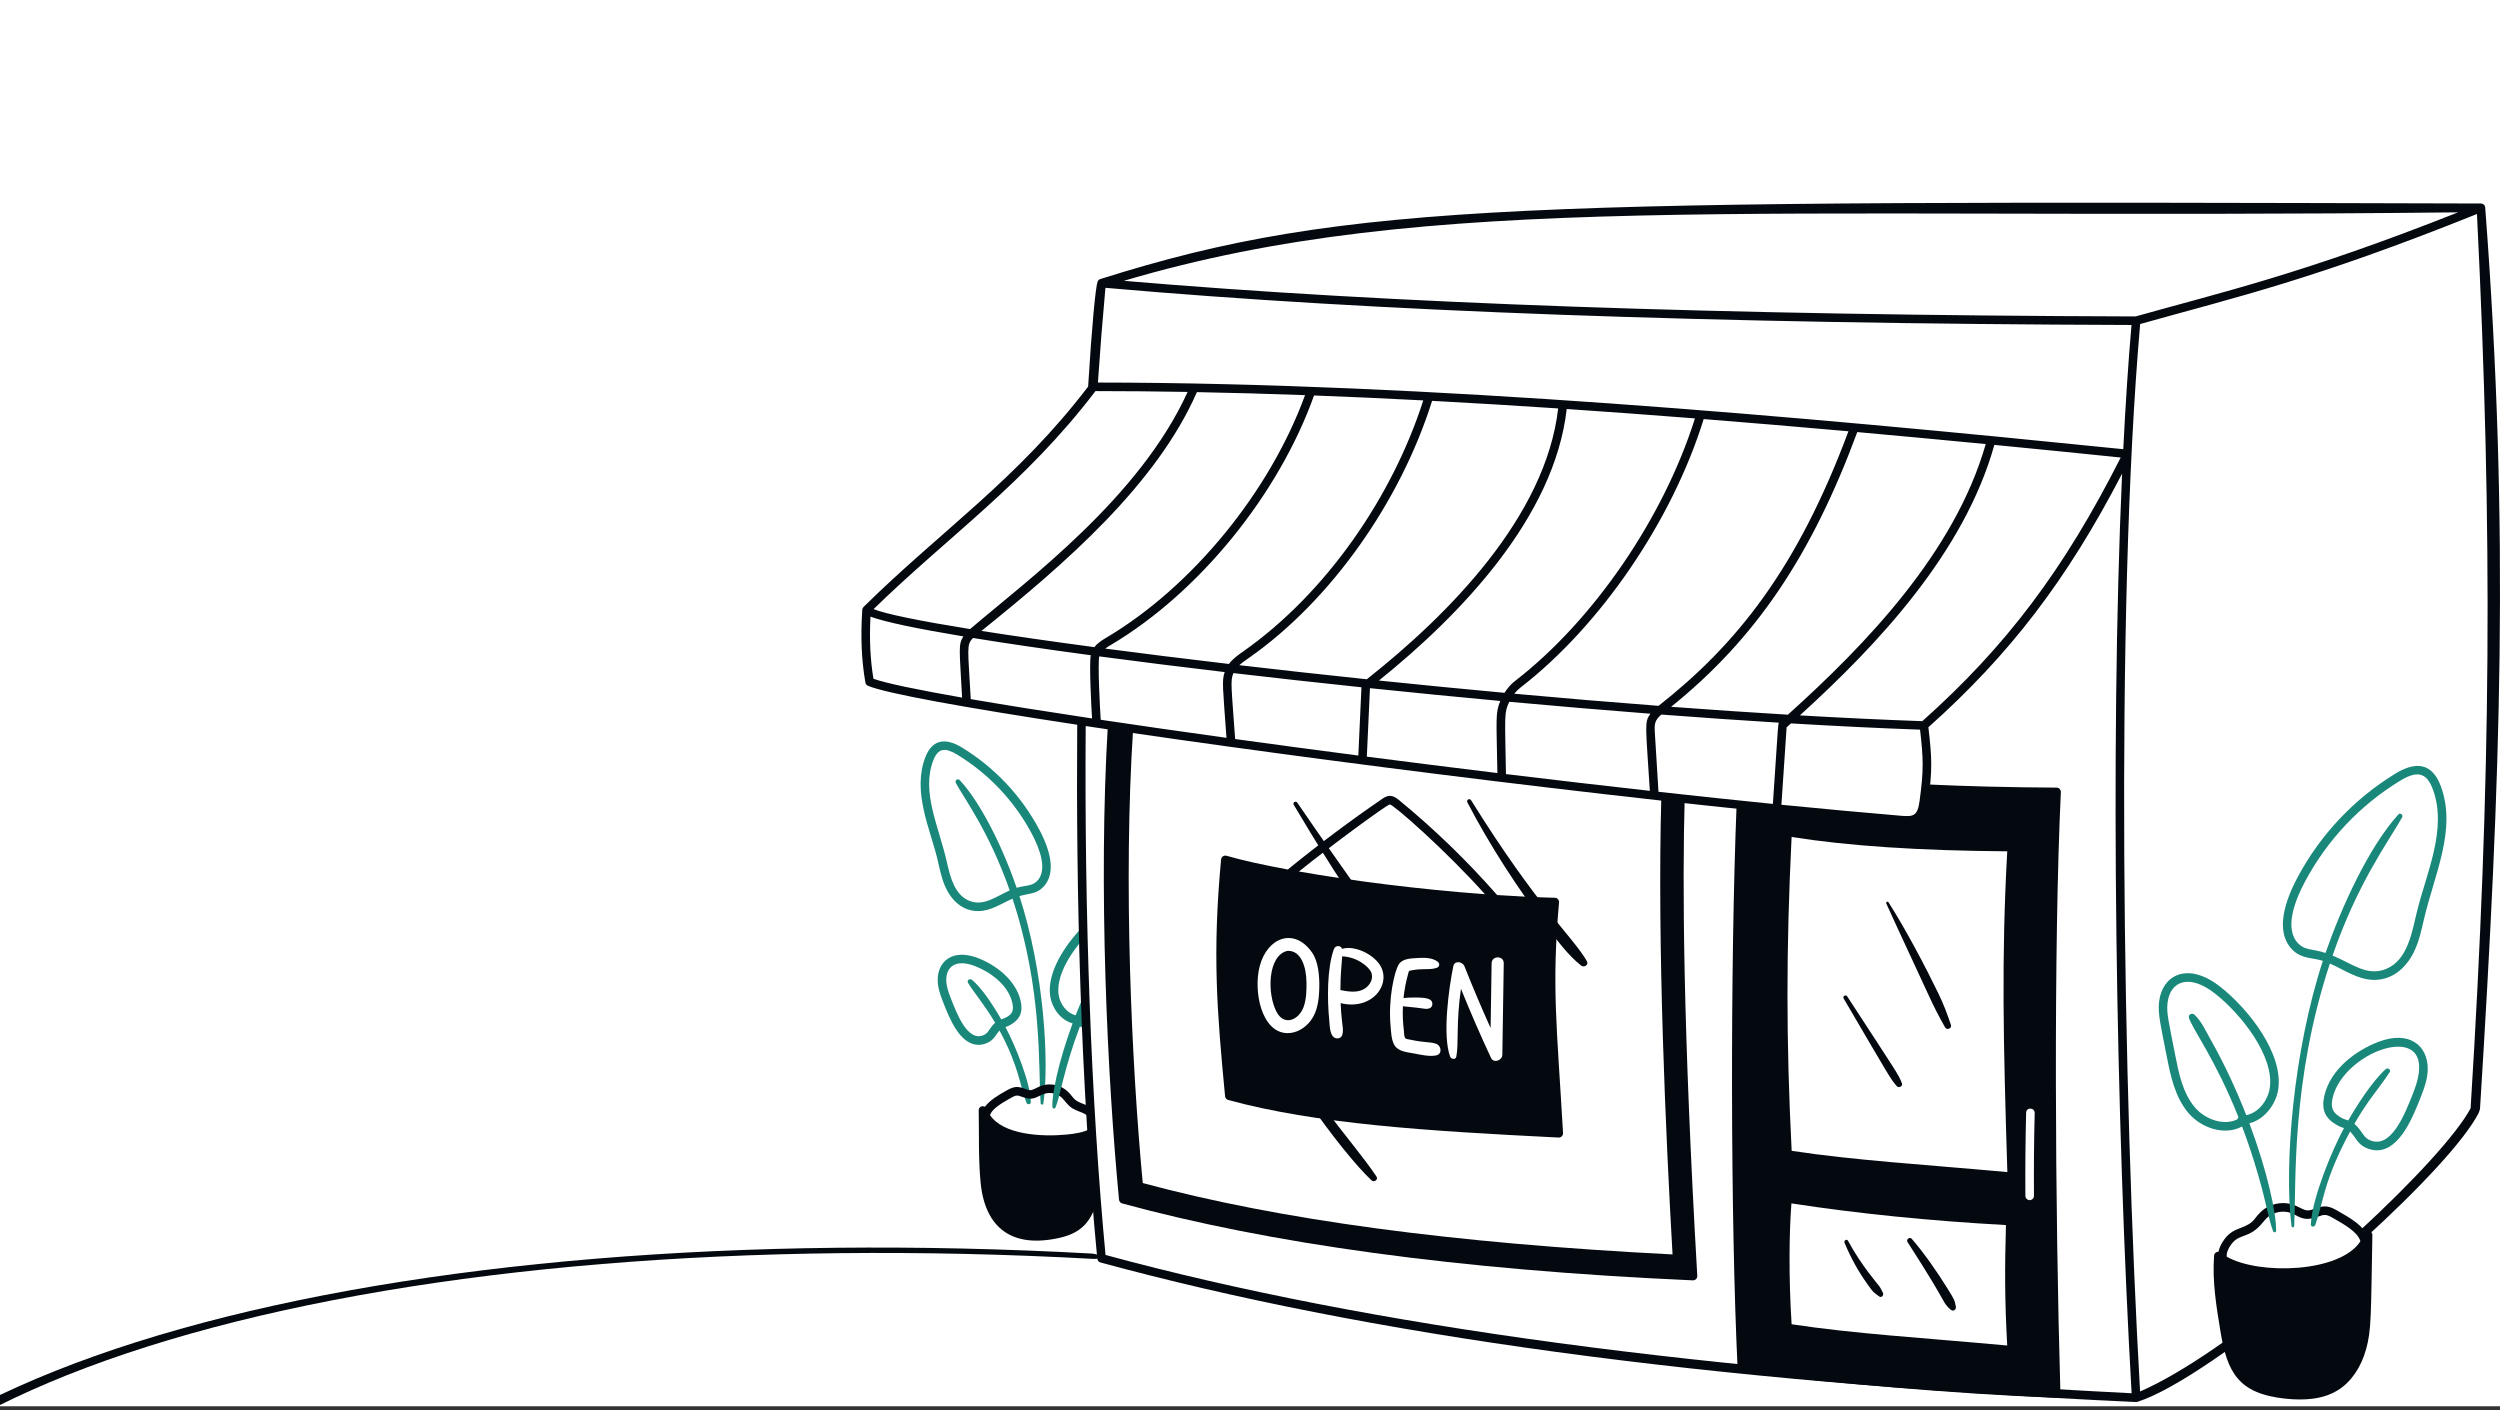 <svg xmlns="http://www.w3.org/2000/svg" fill="none" viewBox="0 0 296 167" height="167" width="296">
<rect x="0" y="0" width="296" height="167" fill="#333333" stroke="none"/>
<g clip-path="url(#clip0_113_4561)">
<rect fill="white" height="166.5" width="296"></rect>
<path fill="#19887A" d="M120.702 106.1C121.765 105.77 122.631 105.901 123.481 105.061C124.448 104.105 125.15 102.125 122.997 98.12C120.874 94.17 117.729 90.847 113.903 88.51C111.94 87.311 110.371 87.528 109.55 89.679C108.01 93.719 110.104 98.101 110.959 101.599C111.222 102.677 111.424 103.837 111.889 104.918C112.614 106.6 113.966 107.874 115.797 107.874C117.307 107.874 118.486 107.011 119.884 106.407C123.492 117.362 122.914 126.446 123.213 130.63C123.226 130.799 123.504 130.866 123.532 130.674C124.244 125.806 123.634 115.109 120.701 106.1H120.702ZM114.771 106.658C113.019 105.954 112.508 103.818 112.12 102.116C111.139 97.79 109.07 93.784 110.498 90.04C111.079 88.516 111.938 88.499 113.375 89.376C117.049 91.619 120.067 94.809 122.104 98.6C123.128 100.506 124.075 103.049 122.768 104.34C122.163 104.938 121.388 104.808 120.373 105.118C118.228 98.9 115.466 94.277 113.616 92.354C113.385 92.116 113.018 92.419 113.167 92.7C114.096 94.446 117.092 98.405 119.551 105.427C117.89 106.159 116.461 107.337 114.77 106.659L114.771 106.658Z"></path>
<path fill="#19887A" d="M119.051 121.603C119.189 121.56 119.355 121.5 119.575 121.378C120.762 120.722 121.154 119.835 120.843 118.5C120.254 115.965 117.835 114.216 115.767 113.426C112.794 112.289 111.017 113.813 111.024 116.037C111.026 116.893 111.299 117.708 111.591 118.463C112.387 120.517 113.621 123.71 115.866 123.71C116.234 123.71 116.609 123.619 116.985 123.435C117.699 123.088 117.927 122.475 118.342 122.014C120.661 126.3 120.793 128.692 121.527 130.554C121.63 130.816 122.053 130.806 122.048 130.484C122.011 128.233 120.232 123.815 119.049 121.605L119.051 121.603ZM116.544 122.523C114.599 123.465 113.318 120.109 112.536 118.094C112.279 117.432 112.04 116.724 112.038 116.033C112.032 114.437 113.195 113.526 115.405 114.372C117.229 115.07 119.357 116.58 119.856 118.728C120.079 119.688 119.87 120.255 118.547 120.696C117.536 118.93 116.204 116.939 115.081 116.01C114.834 115.806 114.434 116.062 114.615 116.37C115.256 117.458 116.495 118.843 117.826 121.098C117.238 121.594 117.047 122.277 116.543 122.522L116.544 122.523Z"></path>
<path fill="#040910" d="M129.233 133.572C128.355 134.101 127.171 134.247 126.223 134.337C123.321 134.615 118.765 134.358 117.22 132.023C117.459 131.325 118.426 130.716 119.425 130.143C120.326 129.627 120.367 129.63 121.019 129.868C122.313 130.343 122.539 129.946 123.534 129.548C124.262 129.257 125.163 129.432 125.728 129.974C126.103 130.334 126.412 130.894 126.988 131.233C127.985 131.817 128.586 131.65 129.177 132.655L129.086 131.09C128.813 130.916 128.539 130.81 128.271 130.708C126.944 130.201 127.181 129.961 126.43 129.242C125.573 128.421 124.257 128.166 123.157 128.608C122.713 128.786 122.314 129.07 121.978 129.074C121.573 129.069 120.981 128.678 120.377 128.701C119.826 128.714 119.395 128.992 118.92 129.264C118.24 129.654 117.213 130.241 116.617 131.038C116.31 130.883 115.871 131.028 115.879 131.467C115.932 134.297 115.832 137.179 116.102 139.999C116.62 145.411 119.842 147.868 125.552 146.536C127.959 145.974 129.213 144.667 129.839 142.279C129.616 139.452 129.413 136.546 129.232 133.574L129.233 133.572Z"></path>
<path fill="#19887A" d="M128.635 121.804L128.592 120.742C128.488 120.708 128.254 120.675 128.208 120.601C128.648 119.513 128.572 120.38 128.474 117.544C128.069 118.445 127.698 119.337 127.359 120.209C126.298 119.963 125.513 118.872 125.348 117.828C125.018 115.737 126.522 113.134 128.281 111.137L128.246 109.685C126.006 111.949 123.916 115.247 124.347 117.985C124.565 119.37 125.574 120.776 126.996 121.167C125.284 125.803 124.509 129.72 124.607 131.072C124.619 131.233 124.866 131.345 124.947 131.164C125.54 129.837 125.963 126.521 127.861 121.535C128.11 121.659 128.369 121.746 128.637 121.803L128.635 121.804Z"></path>
<path fill="#040910" d="M199.466 94.597L196.702 94.294C196.201 111.873 197.239 134.695 198.029 148.525C171.994 147.203 151.466 144.438 135.303 140.073C133.978 126.017 132.983 104.377 134.163 86.293L131.171 85.852C130.033 104.954 131.1 127.466 132.493 142.046C132.513 142.255 132.661 142.431 132.864 142.486C150.22 147.216 172.313 150.343 200.427 151.594C200.746 151.608 200.975 151.346 200.958 151.059C199.259 121.555 199.189 104.472 199.466 94.597Z"></path>
<path fill="#040910" d="M294.25 24.575C294.226 24.259 293.975 24.095 293.739 24.094C181.115 23.778 159.667 23.731 130.282 33.04C130.14 33.083 130.029 33.176 129.958 33.327C129.721 33.962 129.279 38.502 128.834 45.771C120.431 56.795 111.373 62.857 102.246 71.861C102.158 71.947 102.104 72.064 102.096 72.187C101.881 75.378 102.001 78.202 102.465 80.818C102.495 80.986 102.608 81.128 102.764 81.196C104.887 82.104 114.357 83.808 127.543 85.81C127.394 105.441 127.915 128.058 129.919 149.033C129.939 149.243 130.087 149.418 130.29 149.474C161.779 158.053 201.874 163.644 252.894 166C252.957 166.003 253.017 165.993 253.066 165.978C257.553 164.556 265.878 158.659 273.856 151.979C273.276 152.075 272.68 152.122 272.053 152.129C265.389 157.642 258.444 162.562 253.385 164.751C251.386 129.552 250.392 72.89 253.394 38.365C264.822 35.158 273.995 33.09 293.272 25.337C295.153 63.327 294.946 92.115 292.52 131.222C290.897 134.27 285.702 139.908 279.335 145.77C279.593 146.053 279.799 146.359 279.92 146.686C286.374 140.815 291.773 135.071 293.47 131.789C293.502 131.726 293.629 131.352 293.634 131.282C296.084 91.834 297.158 62.932 294.249 24.574L294.25 24.575ZM129.704 46.305C133.252 46.306 136.883 46.339 140.613 46.405C134.948 58.906 121.608 68.721 114.858 74.483C108.897 73.521 104.843 72.696 103.431 72.12C112.311 63.458 121.397 57.227 129.704 46.305ZM227.6 85.386C222.971 85.223 218.111 84.99 213.105 84.702C222.256 76.381 232.555 65.472 236.132 52.676C240.979 53.146 245.962 53.644 251.091 54.17C244.392 67.423 237.542 76.518 227.6 85.386ZM227.284 94.799C227.037 96.634 226.556 96.712 225.058 96.585C220.663 96.209 215.91 95.781 210.918 95.284L211.536 86.115L212.053 85.651C217.368 85.968 222.498 86.219 227.333 86.391C227.737 89.874 227.768 91.189 227.284 94.799ZM211.686 84.618C207.169 84.349 202.542 84.034 197.861 83.684C207.824 75.665 214.458 65.867 219.902 51.159C224.818 51.6 229.884 52.073 235.108 52.578C231.456 65.398 220.872 76.349 211.686 84.618ZM210.641 85.567C210.508 85.741 210.597 84.974 209.909 95.184C205.543 94.745 201.003 94.263 196.364 93.749L195.936 86.786C195.869 85.693 195.914 85.288 196.71 84.605C201.437 84.965 206.103 85.29 210.641 85.567ZM196.373 83.571C190.708 83.138 184.98 82.655 179.294 82.136C179.512 81.861 179.753 81.619 180.012 81.418C189.504 74.086 197.989 61.642 201.716 49.62C207.225 50.056 212.931 50.538 218.855 51.065C212.802 67.313 205.649 76.272 196.373 83.571ZM195.34 93.636C189.751 93.013 184.03 92.346 178.305 91.652C178.187 84.66 178.07 84.395 178.699 83.092C184.273 83.602 189.877 84.078 195.407 84.506C194.661 85.52 194.864 85.882 195.34 93.636ZM179.392 80.616C178.911 80.988 178.483 81.471 178.131 82.03C173.113 81.568 168.134 81.079 163.267 80.575C172.917 72.805 184.052 61.238 185.499 48.427C190.39 48.758 195.445 49.128 200.681 49.539C196.976 61.307 188.673 73.448 179.393 80.617L179.392 80.616ZM177.29 91.529C172.099 90.897 166.915 90.246 161.833 89.587L162.204 81.479C167.258 82.005 172.429 82.514 177.633 82.995C177.038 84.431 177.18 85.01 177.29 91.529ZM161.829 80.425C156.629 79.88 151.567 79.32 146.736 78.757C147.079 78.442 147.508 78.151 147.924 77.859C157.523 71.122 165.776 59.487 169.561 47.461C174.366 47.717 179.335 48.016 184.486 48.359C183.017 61.167 171.493 72.787 161.829 80.425ZM161.195 81.374L160.825 89.456C155.825 88.805 150.933 88.149 146.242 87.502C145.792 81.201 145.657 80.586 146.036 79.695C150.893 80.263 155.977 80.827 161.195 81.374ZM147.186 77.138C146.606 77.546 145.962 77.996 145.5 78.613C140.3 78.002 135.378 77.389 130.855 76.793C131.079 76.626 131.336 76.474 131.597 76.318C141.998 70.122 151.379 58.576 155.583 46.825C159.763 46.982 164.069 47.175 168.515 47.408C164.872 58.788 157.03 70.225 147.186 77.138ZM145.216 87.36C139.939 86.628 134.93 85.908 130.325 85.22C130.245 84.055 129.953 78.551 130.155 77.716C134.74 78.327 139.73 78.952 145 79.574C144.654 80.641 144.776 81.212 145.215 87.361L145.216 87.36ZM131.041 75.469C130.529 75.774 129.964 76.11 129.575 76.622C124.537 75.949 120.023 75.3 116.203 74.699C126.074 66.768 136.898 57.413 141.714 46.427C145.856 46.506 150.118 46.625 154.518 46.785C150.338 58.223 141.199 69.419 131.04 75.47L131.041 75.469ZM113.912 82.597C108.566 81.661 104.858 80.887 103.416 80.365C103.041 78.115 102.926 75.7 103.063 73.01C104.722 73.632 108.584 74.44 114.062 75.351C113.438 76.322 113.607 76.839 113.912 82.597ZM114.937 82.775C114.618 76.762 114.391 76.371 115.209 75.538C119.162 76.181 123.873 76.871 129.148 77.58C128.937 78.624 129.229 84.01 129.299 85.066C123.83 84.242 118.963 83.468 114.937 82.775ZM252.382 164.96C201.895 162.421 162.147 157.065 130.895 148.59C129.169 130.345 128.386 108.035 128.547 85.964C155.875 90.082 198.348 95.386 224.975 97.597C225.708 97.658 226.471 97.747 227.14 97.316C227.94 96.799 228.171 95.823 228.289 94.936C228.797 91.155 228.755 89.819 228.321 86.106C237.974 77.487 244.738 68.655 251.256 56.079C249.782 88.946 250.563 133.01 252.383 164.963L252.382 164.96ZM251.393 53.184C212.73 49.254 168.907 45.328 129.993 45.293C130.255 41.435 130.551 37.685 130.883 34.078C162.648 36.878 202.401 38.318 252.369 38.478C251.979 42.995 251.657 47.932 251.394 53.183L251.393 53.184ZM252.852 37.466C203.781 37.317 164.551 35.936 133.063 33.25C169.236 22.531 206.772 26.07 291.031 25.142C272.621 32.438 263.039 34.599 252.852 37.466Z"></path>
<path fill="#040910" d="M244.006 93.787C244.019 93.497 243.789 93.256 243.502 93.255C237.936 93.224 232.787 93.096 228.024 92.87C227.966 93.464 227.887 94.117 227.786 94.867C227.685 95.626 227.508 96.473 226.864 96.887C226.332 97.231 225.647 97.142 225.017 97.09C219.1 96.6 212.538 95.973 205.615 95.253C204.854 114.399 204.887 144.353 205.735 162.076C205.747 162.327 205.941 162.53 206.19 162.557C217.829 163.736 230.34 164.996 243.417 165.488C243.751 165.501 243.961 165.24 243.953 164.967C243.323 143.4 243.138 112.024 244.006 93.789V93.787ZM212.127 156.791C211.763 151.109 211.848 145.665 212.106 142.482C219.931 143.687 228.469 144.55 237.504 145.047C237.363 150.043 237.351 153.926 237.655 159.308C227.502 158.381 219.607 157.926 212.127 156.791ZM212.133 136.259C211.475 123.251 211.472 112.41 212.126 99.099C218.87 100.166 227.236 100.721 237.659 100.796C236.952 113.415 237.199 123.565 237.671 138.776C227.706 137.867 219.613 137.394 212.133 136.259ZM240.82 141.585C240.822 141.864 240.595 142.094 240.315 142.095C240.037 142.095 239.808 141.871 239.806 141.592C239.783 138.327 239.812 135.017 239.893 131.754C239.911 131.049 240.923 131.133 240.907 131.779C240.825 135.031 240.796 138.332 240.82 141.585Z"></path>
<path fill="#040910" d="M218.287 118.222C223.852 127.704 223.825 127.75 224.596 128.614C224.824 128.868 225.325 128.601 225.192 128.267C224.743 127.139 224.623 127.055 218.71 117.974C218.539 117.71 218.125 117.948 218.287 118.222Z"></path>
<path fill="#040910" d="M223.34 106.984C224.45 109.456 227.858 116.746 228.4 117.941C228.977 119.217 229.61 120.424 230.298 121.644C230.506 122.012 231.134 121.767 230.993 121.351C230.569 120.093 230.119 118.894 229.541 117.698C227.987 114.484 225.629 110.009 223.6 106.832C223.493 106.666 223.262 106.81 223.34 106.984Z"></path>
<path fill="#040910" d="M218.395 147.153C219.19 149.029 219.984 150.481 221.169 152.138C221.818 153.046 221.793 152.98 222.507 153.505C222.78 153.705 223.076 153.327 222.941 153.071C222.796 152.798 222.673 152.506 222.488 152.258C222.267 151.96 220.407 149.859 218.805 146.911C218.655 146.636 218.279 146.879 218.395 147.153Z"></path>
<path fill="#040910" d="M225.846 147.053C226.623 148.31 228.327 150.825 230.18 154.144C230.395 154.53 230.637 154.781 230.967 155.071C231.252 155.322 231.636 155.074 231.576 154.716C231.436 153.883 231.333 153.784 230.575 152.548C229.44 150.701 227.727 148.239 226.343 146.669C226.105 146.399 225.658 146.749 225.846 147.053Z"></path>
<path fill="#040910" d="M145.183 113.788C150.819 125.725 158.975 136.554 162.393 139.758C162.689 140.036 163.221 139.672 162.978 139.307C159.898 134.694 154.86 130.009 145.415 113.652C145.327 113.5 145.11 113.634 145.183 113.788Z"></path>
<path fill="#040910" d="M153.176 95.284C155.056 98.477 160.651 107.707 163.122 110.348C163.45 110.7 163.982 110.253 163.768 109.849C162.736 107.899 158.885 102.79 153.601 95.037C153.424 94.778 153.015 95.008 153.177 95.284H153.176Z"></path>
<path fill="#040910" d="M173.735 95C176.398 100.126 179.888 105.482 183.24 109.856C184.438 111.419 185.645 113.083 187.197 114.316C187.561 114.606 188.148 114.247 187.881 113.788C186.157 110.831 182.092 107.462 174.173 94.743C174 94.465 173.585 94.71 173.735 94.999V95Z"></path>
<path fill="#040910" d="M185.064 134.151C184.325 121.313 183.709 116.845 184.59 106.846C184.615 106.558 184.392 106.303 184.098 106.296C181.891 106.239 179.593 106.128 177.26 105.975C173.695 101.907 169.781 98.121 165.602 94.698C164.848 94.082 164.348 94.106 163.661 94.579C159.835 97.201 156.082 100.011 152.477 102.95C149.528 102.406 147.032 101.849 145.223 101.323C144.917 101.236 144.606 101.445 144.576 101.763C143.54 112.885 144.08 119.661 145.049 129.798C145.07 130.008 145.218 130.183 145.42 130.239C155.819 133.072 168.733 133.899 184.533 134.686H184.558C184.849 134.686 185.081 134.443 185.064 134.151ZM164.558 95.244C164.988 95.266 171.11 100.618 175.817 105.874C168.068 105.307 160.063 104.286 153.793 103.186C157.52 100.182 164.218 95.256 164.558 95.244ZM156.204 116.897C156.176 118.236 156.034 119.706 155.209 120.816C154.564 121.685 153.535 122.339 152.424 122.323C149.357 122.276 148.372 117.358 149.151 114.391C150.051 110.962 153.264 109.767 155.359 112.795C156.123 113.899 156.231 115.695 156.204 116.897ZM158.732 118.774C158.762 119.517 158.818 120.257 158.903 120.995C158.966 121.538 159.276 122.988 158.306 122.944C157.416 122.903 157.444 121.418 157.383 120.802C157.144 118.377 157.103 114.67 157.936 112.371C158.107 111.898 158.775 111.906 158.906 112.349C160.011 111.959 162.057 112.624 163.162 113.954C165.016 116.184 162.672 119.722 158.732 118.774ZM170.055 124.956C169.219 125.132 168.199 124.871 167.365 124.72C166.6 124.581 165.566 124.501 165.115 123.769C164.72 123.127 164.707 122.176 164.642 121.446C164.356 118.289 165.079 115.094 165.599 114.212C166.018 113.499 167 113.485 167.731 113.435C168.532 113.381 169.544 113.353 170.215 113.855C170.494 114.063 170.463 114.464 170.12 114.587C169.302 114.877 168.483 114.626 167.161 114.882C166.793 114.953 166.837 114.892 166.734 115.262C166.468 116.213 166.279 117.19 166.176 118.173C166.533 118.118 166.905 118.115 167.258 118.111C168.131 118.103 169.046 118.1 169.421 118.439C169.682 118.673 169.64 119.208 169.303 119.36C169.032 119.482 168.826 119.458 168.543 119.416C167.422 119.254 166.837 119.23 166.104 119.141C166.058 120.159 166.107 121.151 166.215 121.986C166.244 122.213 166.235 122.725 166.378 122.913C166.477 123.041 166.835 123.067 167.012 123.105C168.789 123.491 169.319 123.322 170.055 123.593C170.654 123.814 170.795 124.801 170.055 124.956ZM177.876 124.891C177.866 125.559 176.853 125.928 176.537 125.253C175.275 122.561 174.094 119.83 172.979 117.073C172.383 121.141 172.734 123.583 172.428 125.1C172.347 125.501 171.814 125.42 171.695 125.1C170.77 122.598 171.535 117.006 172.069 114.41C172.22 113.678 173.168 113.844 173.392 114.41C174.366 116.872 175.402 119.307 176.488 121.719L176.607 114.047C176.621 113.122 178.058 113.122 178.044 114.047L177.876 124.891Z"></path>
<path fill="#040910" d="M152.43 112.582C150.084 113.112 149.991 117.699 151.17 119.854C152.102 121.557 153.836 120.715 154.364 119.178C154.675 118.271 154.695 117.293 154.688 116.343C154.675 114.55 154.078 112.498 152.43 112.582Z"></path>
<path fill="#040910" d="M158.911 113.233C158.854 114.363 158.708 115.14 158.705 117.236C159.029 117.222 161.029 117.924 162.07 116.614C162.481 116.097 162.506 115.636 162.376 115.151C162.003 114.368 160.606 113.293 158.911 113.233Z"></path>
<path fill="#040910" d="M280.047 145.841C279.333 144.826 278.017 144.073 277.084 143.539C276.504 143.206 275.967 142.854 275.291 142.838C274.491 142.817 273.846 143.309 273.254 143.314C272.781 143.309 272.27 142.937 271.701 142.71C270.347 142.168 268.73 142.481 267.677 143.491C266.731 144.396 267.016 144.726 265.284 145.39C264.647 145.633 263.989 145.884 263.371 146.726C262.998 147.235 262.764 147.727 262.671 148.203C262.417 148.196 262.169 148.378 262.147 148.672C261.922 151.706 262.421 154.724 262.903 157.642C263.708 162.518 265.037 165.011 270.576 165.602C272.7 165.826 274.979 165.729 276.796 164.604C278.362 163.634 279.554 161.903 280.151 159.73C280.777 157.454 280.713 155.897 280.889 146.236C280.898 145.757 280.343 145.582 280.047 145.843V145.841ZM264.188 147.324C265.182 145.972 266.268 146.739 267.893 144.768C268.048 144.579 268.203 144.389 268.379 144.222C268.893 143.73 269.613 143.463 270.327 143.463C272.049 143.463 272.18 144.881 274.431 144.057C275.194 143.776 275.413 143.742 276.236 144.219C277.423 144.906 279.143 145.821 279.474 146.964C277.086 150.69 267.486 150.991 263.645 148.792C263.603 148.359 263.783 147.874 264.187 147.323L264.188 147.324Z"></path>
<path fill="#19887A" d="M269.736 129.021C270.402 124.787 266.239 119.459 262.862 116.819C259.004 113.805 255.998 115.45 255.63 118.625C255.468 120.028 255.832 121.434 256.55 125.108C256.967 127.235 257.485 129.882 259.129 131.801C260.668 133.595 263.432 134.486 265.461 133.375C266.11 135.092 266.757 137.004 267.371 139.128C268.367 142.572 268.589 144.339 269.133 145.772C269.203 145.958 269.488 145.941 269.491 145.724C269.523 143.652 268.465 138.707 266.325 132.993C268.135 132.553 269.464 130.74 269.735 129.02L269.736 129.021ZM265.958 132.032C264.819 129.116 263.407 126.033 261.722 123.056C261.177 122.092 260.643 120.891 259.821 120.133C259.547 119.881 259.053 120.125 259.172 120.511C259.594 121.884 262.279 125.35 265.03 132.265C264.971 132.336 264.932 132.423 264.918 132.518C263.325 133.337 261.096 132.539 259.899 131.143C258.428 129.429 257.958 127.031 257.545 124.916C256.757 120.89 256.499 119.932 256.637 118.743C256.936 116.171 259.18 115.23 262.236 117.62C265.341 120.047 269.331 125.074 268.733 128.865C268.511 130.278 267.421 131.75 265.958 132.032Z"></path>
<path fill="#19887A" d="M288.964 93.012C287.95 90.354 286.047 90.109 283.619 91.591C278.763 94.558 274.772 98.775 272.079 103.788C269.94 107.768 269.718 110.77 271.437 112.469C272.527 113.548 273.755 113.364 275.027 113.761C271.525 124.464 270.425 137.956 271.309 145.158C271.335 145.361 271.624 145.372 271.634 145.158C271.885 139.904 271.264 128.026 275.858 114.078C277.533 114.813 279.167 116.02 281.116 116.02C283.397 116.02 285.082 114.427 285.984 112.331C286.44 111.274 286.696 110.152 286.943 109.066C288.189 103.588 290.945 98.207 288.963 93.011L288.964 93.012ZM286.18 107.881C285.603 110.248 285.101 113.685 282.492 114.733C280.258 115.63 278.561 114.122 276.177 113.138C279.131 104.587 282.704 99.769 284.417 96.772C284.574 96.497 284.192 96.181 283.969 96.426C280.442 100.316 277.188 107.5 275.343 112.829C273.761 112.315 272.959 112.547 272.151 111.749C270.424 110.041 271.644 106.739 272.973 104.268C275.582 99.413 279.447 95.329 284.149 92.457C286.04 91.302 287.238 91.329 288.019 93.374C289.817 98.09 287.279 103.393 286.182 107.882L286.18 107.881Z"></path>
<path fill="#19887A" d="M281.59 123.361C278.987 124.355 275.942 126.55 275.203 129.729C274.82 131.381 275.284 132.433 276.752 133.245C277.087 133.43 277.325 133.499 277.528 133.561C276.027 136.349 273.733 141.966 273.604 144.971C273.591 145.287 274.028 145.309 274.125 145.041C275.146 142.226 275.057 139.921 278.253 133.97C278.874 134.584 279.104 135.405 280.046 135.861C280.506 136.085 280.963 136.197 281.413 136.197C284.174 136.197 285.735 132.163 286.732 129.597C287.1 128.65 287.441 127.627 287.445 126.557C287.454 123.817 285.287 121.948 281.59 123.361ZM285.788 129.231C284.746 131.914 283.085 136.21 280.489 134.951C279.792 134.613 279.591 133.751 278.757 133.064C280.438 130.127 281.754 128.787 282.937 126.945C283.127 126.649 282.713 126.369 282.471 126.585C280.897 127.988 279.05 130.883 278.031 132.661C277.774 132.571 277.526 132.515 277.244 132.359C276.179 131.77 275.913 131.164 276.192 129.96C277.541 124.152 289.273 120.263 285.788 129.232V129.231Z"></path>
<path fill="#040910" d="M-25.42 192.637C-25.306 192.65 -25.192 192.655 -25.084 192.652C-24.976 192.649 -24.877 192.637 -24.791 192.618C-24.706 192.599 -24.637 192.573 -24.587 192.541C-24.538 192.509 -24.509 192.472 -24.503 192.432C-22.286 178.081 -5.599 165.844 22.587 157.899C50.774 149.955 88.629 146.819 129.414 149.051C129.53 149.058 129.643 149.057 129.747 149.048C129.85 149.038 129.941 149.021 130.015 148.996C130.089 148.971 130.144 148.939 130.177 148.902C130.21 148.865 130.221 148.825 130.207 148.782C130.194 148.74 130.158 148.697 130.1 148.655C130.043 148.614 129.966 148.575 129.873 148.541C129.781 148.507 129.675 148.479 129.562 148.458C129.449 148.437 129.332 148.423 129.216 148.418C88.024 146.165 49.79 149.332 21.322 157.356C-7.146 165.38 -24 177.74 -26.24 192.234C-26.246 192.274 -26.23 192.316 -26.192 192.358C-26.155 192.4 -26.096 192.441 -26.02 192.478C-25.944 192.516 -25.852 192.549 -25.749 192.576C-25.646 192.604 -25.534 192.624 -25.42 192.637Z"></path>
</g>
<defs>
<clipPath id="clip0_113_4561">
<rect fill="white" height="166.5" width="296"></rect>
</clipPath>
</defs>
</svg>
